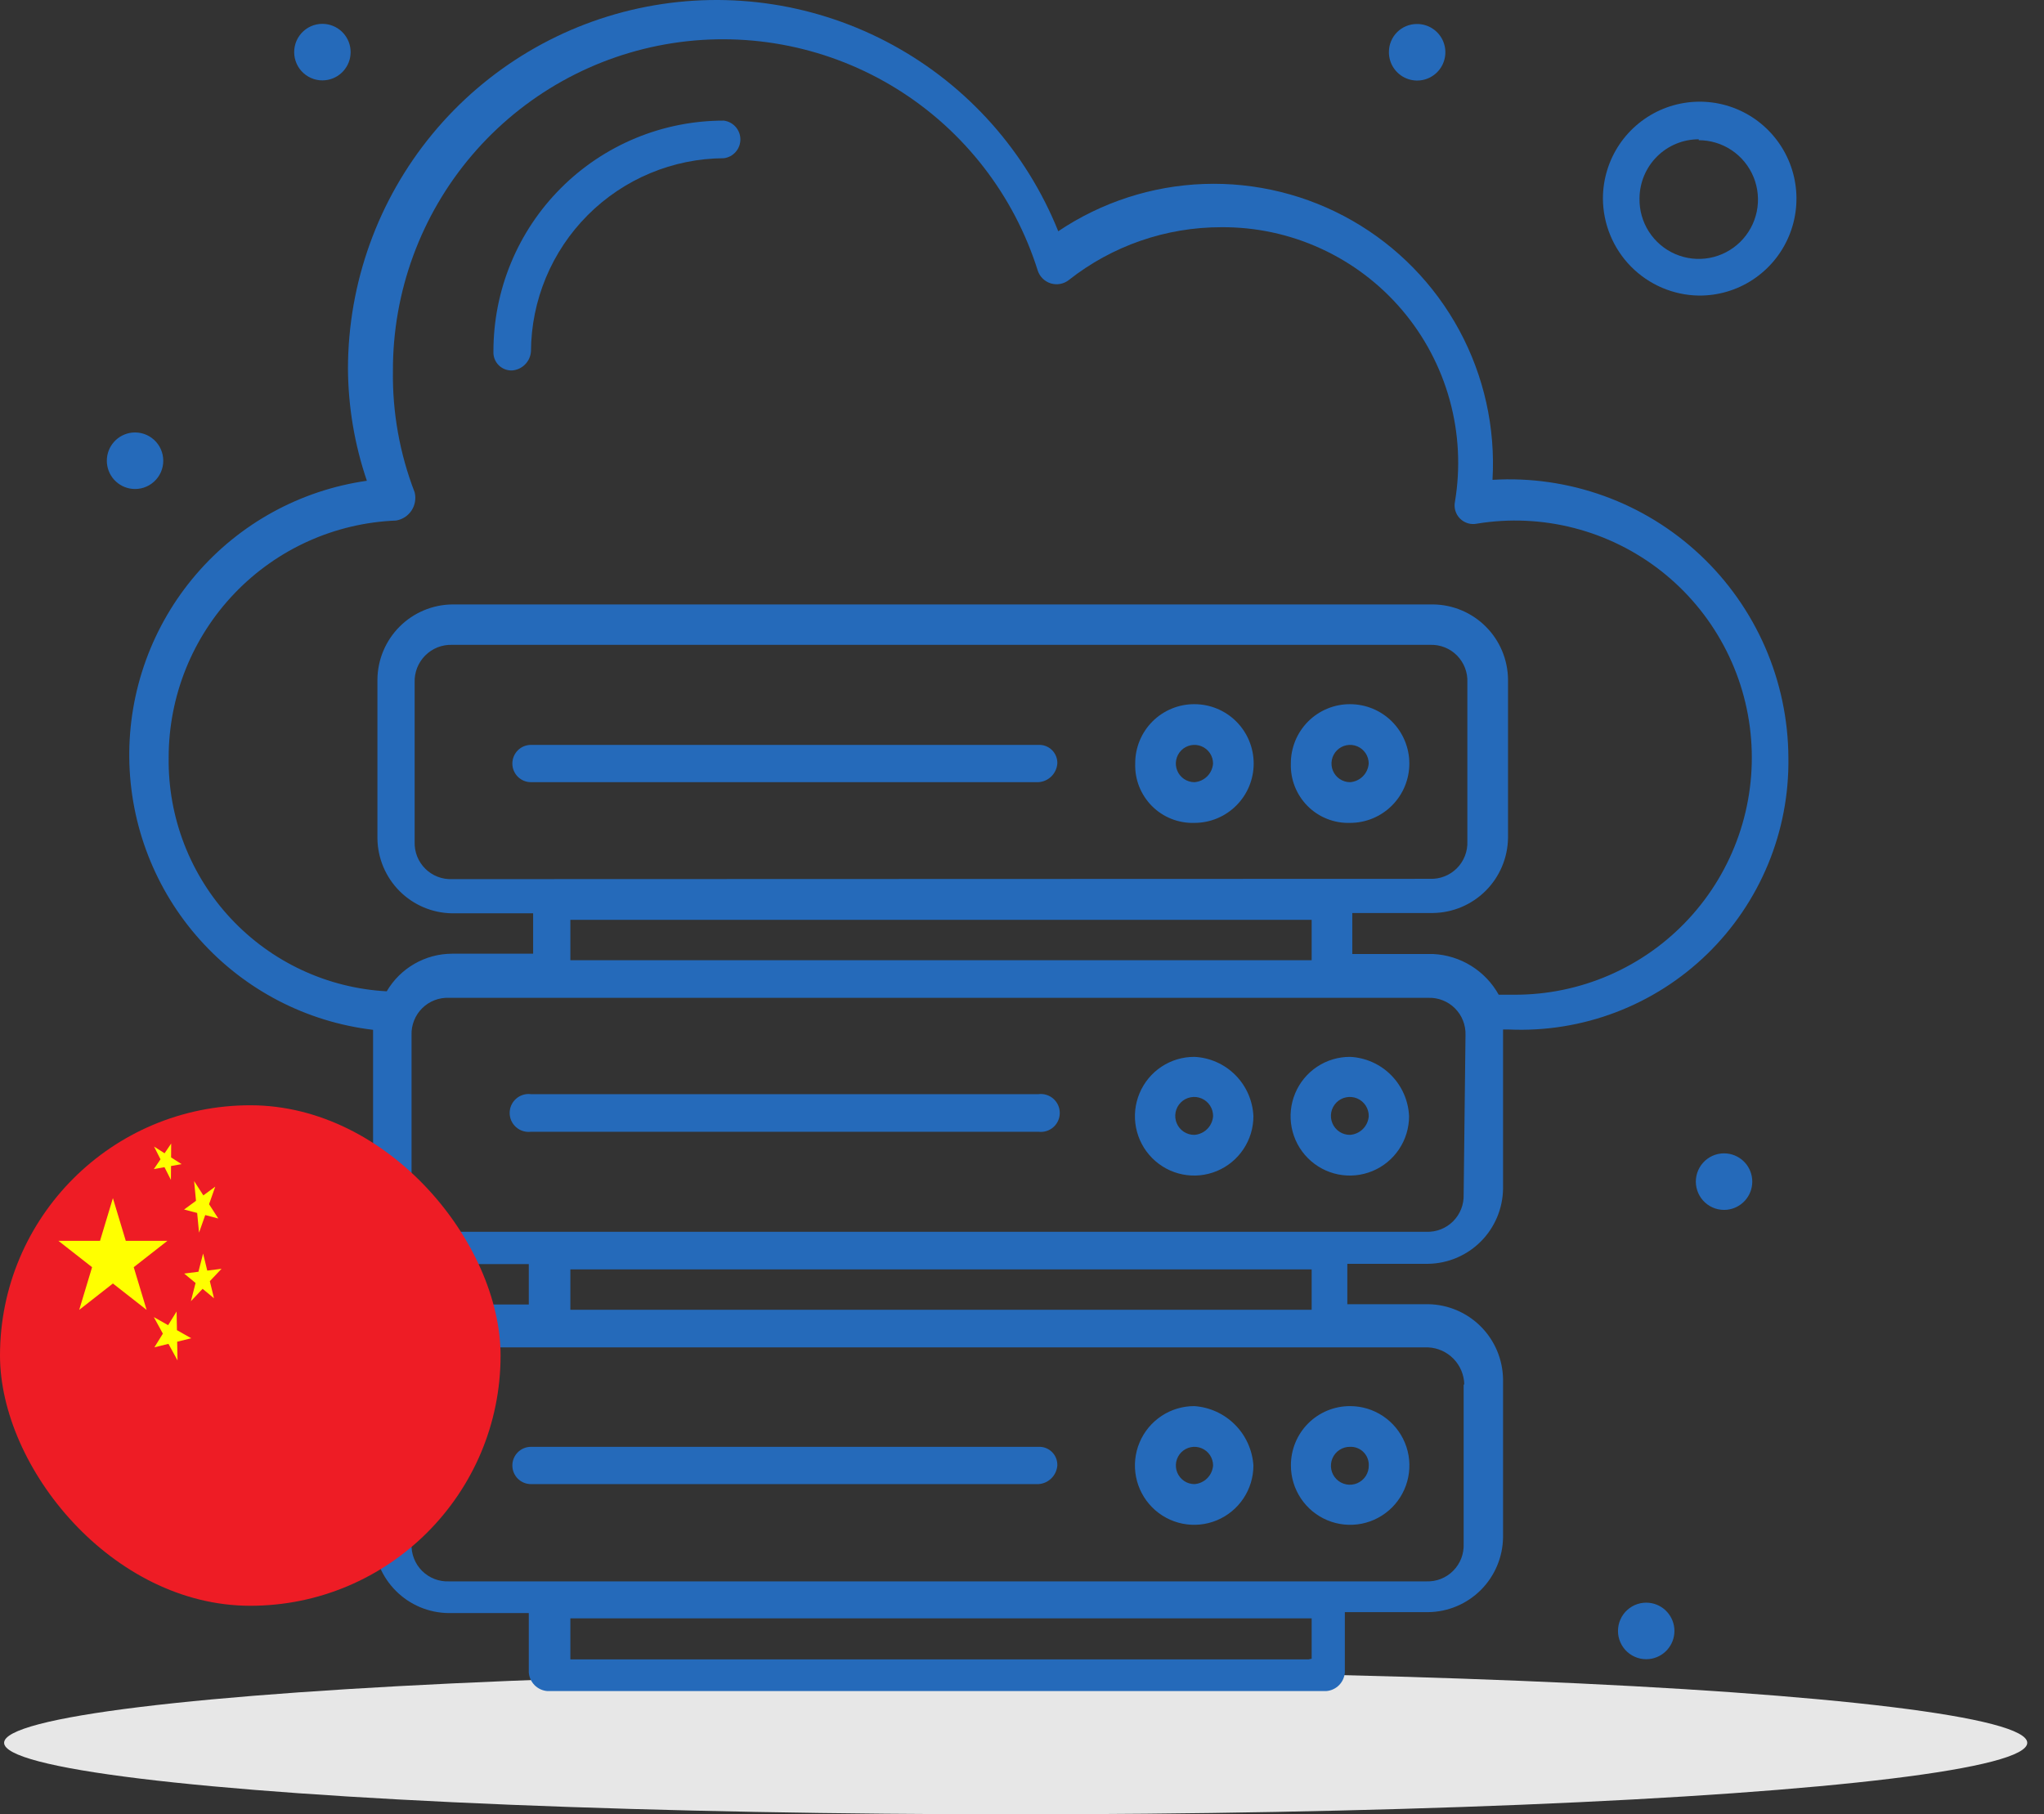 <svg xmlns="http://www.w3.org/2000/svg" width="98" height="87" viewBox="0 0 98 87" fill="none"><rect x="0" y="0" width="98" height="87" fill="#333333" stroke="none"/><ellipse cx="48.697" cy="83.571" rx="48.5" ry="3.429" fill="#E7E7E7"></ellipse><path d="M85.745 36.33C85.736 34.507 85.356 32.704 84.629 31.033C83.901 29.362 82.841 27.857 81.513 26.61C80.185 25.363 78.618 24.401 76.906 23.782C75.194 23.163 73.374 22.9 71.558 23.009C71.704 20.516 71.152 18.032 69.965 15.836C68.777 13.64 67.001 11.82 64.837 10.581C62.673 9.342 60.206 8.733 57.715 8.822C55.224 8.912 52.808 9.697 50.738 11.089C49.207 7.278 46.4 4.12 42.799 2.156C39.198 0.191 35.028 -0.458 31.002 0.321C26.976 1.099 23.346 3.257 20.733 6.423C18.121 9.589 16.689 13.567 16.683 17.675C16.694 19.505 17 21.322 17.59 23.054C14.404 23.506 11.49 25.104 9.394 27.551C7.298 29.997 6.162 33.125 6.198 36.349C6.235 39.573 7.441 42.674 9.592 45.072C11.743 47.471 14.692 49.003 17.887 49.382V57.026C17.899 57.975 18.28 58.882 18.95 59.552C19.62 60.223 20.524 60.605 21.471 60.617H25.353V62.554H21.471C20.532 62.573 19.637 62.957 18.974 63.623C18.311 64.29 17.932 65.189 17.917 66.13V73.759C17.929 74.708 18.31 75.614 18.98 76.285C19.649 76.956 20.554 77.338 21.501 77.35H25.353V80.196C25.37 80.427 25.47 80.645 25.633 80.809C25.797 80.973 26.014 81.073 26.245 81.09H63.587C63.818 81.073 64.035 80.973 64.199 80.809C64.362 80.645 64.462 80.427 64.479 80.196V77.305H68.48C69.427 77.294 70.331 76.912 71.001 76.241C71.671 75.57 72.052 74.663 72.064 73.714V66.13C72.048 65.183 71.666 64.278 70.997 63.608C70.328 62.938 69.425 62.554 68.48 62.539H64.598V60.602H68.48C69.425 60.587 70.328 60.203 70.997 59.533C71.666 58.863 72.048 57.959 72.064 57.011V49.367H72.361C74.107 49.443 75.85 49.16 77.484 48.536C79.117 47.912 80.606 46.961 81.859 45.74C83.112 44.52 84.103 43.055 84.772 41.437C85.44 39.819 85.771 38.081 85.745 36.33ZM8.087 36.33C8.085 33.391 9.219 30.565 11.252 28.445C13.284 26.325 16.056 25.077 18.988 24.961C19.138 24.937 19.282 24.881 19.41 24.799C19.538 24.716 19.648 24.607 19.731 24.48C19.815 24.352 19.872 24.209 19.897 24.058C19.923 23.907 19.917 23.753 19.88 23.605C19.163 21.748 18.81 19.77 18.839 17.779C18.829 13.988 20.175 10.318 22.634 7.436C25.093 4.554 28.501 2.65 32.24 2.07C35.98 1.49 39.803 2.271 43.017 4.273C46.23 6.275 48.621 9.365 49.757 12.981C49.805 13.126 49.888 13.256 49.997 13.362C50.106 13.468 50.239 13.546 50.385 13.59C50.531 13.634 50.684 13.642 50.834 13.614C50.983 13.586 51.124 13.522 51.244 13.428C53.329 11.784 55.907 10.892 58.56 10.895C60.205 10.884 61.832 11.232 63.327 11.918C64.823 12.603 66.151 13.607 67.218 14.861C68.285 16.114 69.065 17.587 69.504 19.175C69.943 20.762 70.03 22.427 69.759 24.052C69.728 24.198 69.735 24.348 69.777 24.49C69.819 24.633 69.896 24.762 70.001 24.867C70.106 24.972 70.235 25.049 70.377 25.092C70.519 25.134 70.669 25.14 70.814 25.11C72.363 24.856 73.948 24.927 75.468 25.319C76.988 25.71 78.41 26.413 79.646 27.383C80.881 28.353 81.901 29.569 82.643 30.955C83.385 32.34 83.832 33.865 83.956 35.433C84.08 37 83.878 38.577 83.363 40.062C82.848 41.547 82.031 42.909 80.963 44.062C79.896 45.215 78.601 46.133 77.162 46.759C75.722 47.385 74.168 47.705 72.599 47.699H71.856C71.541 47.133 71.088 46.657 70.539 46.316C69.99 45.974 69.363 45.779 68.718 45.747H64.836V43.78H68.718C69.663 43.764 70.566 43.381 71.235 42.711C71.904 42.041 72.286 41.136 72.302 40.189V32.575C72.29 31.626 71.909 30.72 71.239 30.049C70.569 29.378 69.665 28.996 68.718 28.984H21.68C20.733 28.996 19.828 29.378 19.158 30.049C18.489 30.72 18.107 31.626 18.096 32.575V40.204C18.107 41.153 18.489 42.059 19.158 42.73C19.828 43.401 20.733 43.783 21.68 43.795H25.561V45.732H21.68C21.045 45.733 20.422 45.899 19.872 46.216C19.321 46.532 18.863 46.986 18.542 47.535C15.692 47.381 13.013 46.129 11.064 44.04C9.115 41.952 8.049 39.189 8.087 36.33ZM21.68 42.156C21.442 42.166 21.204 42.127 20.982 42.041C20.76 41.955 20.558 41.824 20.389 41.656C20.22 41.488 20.088 41.287 20 41.065C19.913 40.844 19.872 40.606 19.88 40.368V32.724C19.872 32.485 19.913 32.247 20 32.024C20.088 31.802 20.22 31.6 20.389 31.431C20.558 31.262 20.759 31.129 20.981 31.041C21.203 30.954 21.441 30.913 21.68 30.921H68.569C68.807 30.913 69.044 30.954 69.265 31.041C69.487 31.129 69.687 31.262 69.855 31.431C70.022 31.601 70.153 31.803 70.239 32.025C70.325 32.248 70.364 32.486 70.353 32.724V40.353C70.362 40.59 70.321 40.826 70.234 41.047C70.148 41.267 70.017 41.468 69.849 41.636C69.682 41.803 69.482 41.935 69.261 42.022C69.041 42.109 68.805 42.149 68.569 42.141L21.68 42.156ZM27.346 44.108H62.888V46.045H27.346V44.108ZM62.739 79.57H27.346V77.603H62.888V79.54L62.739 79.57ZM70.175 66.398V74.027C70.185 74.265 70.146 74.503 70.061 74.726C69.975 74.948 69.844 75.15 69.676 75.32C69.509 75.489 69.308 75.622 69.087 75.71C68.865 75.797 68.628 75.838 68.39 75.83H21.531C21.292 75.841 21.053 75.801 20.83 75.714C20.607 75.627 20.404 75.495 20.235 75.326C20.066 75.156 19.934 74.953 19.847 74.729C19.76 74.506 19.721 74.267 19.732 74.027V66.398C19.723 66.16 19.764 65.922 19.852 65.701C19.939 65.479 20.072 65.278 20.241 65.11C20.41 64.942 20.612 64.811 20.834 64.725C21.056 64.639 21.293 64.6 21.531 64.61H68.48C68.938 64.633 69.37 64.828 69.69 65.157C70.01 65.486 70.194 65.924 70.205 66.383L70.175 66.398ZM62.739 62.807H27.346V60.87H62.888V62.807H62.739ZM70.175 57.279C70.183 57.516 70.143 57.753 70.056 57.973C69.969 58.194 69.838 58.395 69.671 58.562C69.503 58.73 69.303 58.861 69.083 58.948C68.863 59.035 68.627 59.076 68.39 59.067H21.531C21.293 59.078 21.056 59.039 20.834 58.953C20.612 58.867 20.41 58.736 20.241 58.568C20.072 58.4 19.939 58.199 19.852 57.977C19.764 57.755 19.723 57.518 19.732 57.279V49.636C19.723 49.397 19.764 49.16 19.852 48.938C19.939 48.716 20.072 48.515 20.241 48.347C20.41 48.179 20.612 48.048 20.834 47.962C21.056 47.876 21.293 47.837 21.531 47.848H68.48C68.716 47.839 68.952 47.88 69.172 47.967C69.393 48.054 69.593 48.185 69.76 48.353C69.927 48.52 70.059 48.721 70.145 48.942C70.232 49.162 70.272 49.399 70.264 49.636L70.175 57.279Z" fill="#256ABA"></path><path d="M24.55 17.764C24.785 17.747 25.006 17.646 25.172 17.479C25.339 17.312 25.44 17.091 25.457 16.855C25.469 14.401 26.447 12.05 28.179 10.315C29.912 8.579 32.257 7.599 34.707 7.587C34.926 7.559 35.127 7.452 35.272 7.286C35.418 7.12 35.498 6.907 35.498 6.686C35.498 6.465 35.418 6.252 35.272 6.086C35.127 5.92 34.926 5.813 34.707 5.784C33.255 5.782 31.818 6.067 30.476 6.623C29.135 7.179 27.916 7.994 26.89 9.023C25.863 10.051 25.049 11.272 24.495 12.616C23.94 13.96 23.656 15.401 23.658 16.855C23.651 16.975 23.67 17.095 23.712 17.207C23.755 17.319 23.82 17.421 23.904 17.506C23.988 17.592 24.089 17.659 24.2 17.703C24.311 17.748 24.43 17.768 24.55 17.764Z" fill="#256ABA"></path><path d="M61.893 70.272C61.893 70.835 62.059 71.385 62.372 71.853C62.684 72.321 63.127 72.686 63.646 72.901C64.165 73.117 64.736 73.173 65.287 73.064C65.838 72.954 66.344 72.683 66.742 72.285C67.139 71.887 67.41 71.379 67.519 70.827C67.629 70.275 67.573 69.703 67.358 69.183C67.142 68.663 66.778 68.219 66.311 67.906C65.844 67.593 65.295 67.426 64.733 67.426C64.36 67.424 63.989 67.497 63.644 67.639C63.298 67.781 62.984 67.991 62.72 68.255C62.456 68.52 62.247 68.835 62.105 69.181C61.963 69.527 61.891 69.898 61.893 70.272ZM65.626 70.272C65.629 70.453 65.577 70.631 65.479 70.783C65.38 70.934 65.239 71.053 65.072 71.124C64.906 71.195 64.722 71.214 64.545 71.179C64.368 71.145 64.205 71.058 64.077 70.93C63.949 70.802 63.863 70.638 63.828 70.461C63.794 70.283 63.813 70.099 63.883 69.932C63.954 69.766 64.072 69.624 64.224 69.525C64.375 69.426 64.553 69.375 64.733 69.378C64.852 69.374 64.969 69.394 65.08 69.438C65.19 69.481 65.29 69.547 65.373 69.631C65.457 69.715 65.523 69.815 65.566 69.925C65.609 70.036 65.63 70.154 65.626 70.272Z" fill="#256ABA"></path><path d="M57.269 67.426C56.707 67.423 56.156 67.588 55.687 67.899C55.218 68.21 54.852 68.653 54.635 69.173C54.417 69.692 54.359 70.265 54.467 70.818C54.575 71.371 54.844 71.88 55.241 72.279C55.637 72.679 56.143 72.951 56.695 73.062C57.246 73.173 57.818 73.118 58.338 72.903C58.858 72.688 59.302 72.323 59.615 71.855C59.928 71.386 60.095 70.836 60.095 70.272C60.046 69.536 59.734 68.842 59.214 68.319C58.695 67.796 58.004 67.479 57.269 67.426ZM57.269 71.166C57.093 71.166 56.92 71.114 56.774 71.016C56.627 70.917 56.513 70.778 56.445 70.614C56.377 70.451 56.36 70.271 56.394 70.098C56.429 69.924 56.514 69.765 56.638 69.64C56.763 69.515 56.922 69.43 57.095 69.395C57.268 69.361 57.448 69.379 57.611 69.446C57.774 69.514 57.913 69.629 58.011 69.775C58.109 69.923 58.162 70.095 58.162 70.272C58.144 70.504 58.045 70.721 57.881 70.885C57.717 71.049 57.5 71.149 57.269 71.166Z" fill="#256ABA"></path><path d="M49.786 69.378H25.457C25.22 69.378 24.993 69.473 24.826 69.64C24.659 69.808 24.565 70.035 24.565 70.272C24.565 70.51 24.659 70.737 24.826 70.904C24.993 71.072 25.22 71.166 25.457 71.166H49.786C50.02 71.153 50.241 71.054 50.407 70.89C50.574 70.726 50.676 70.506 50.694 70.272C50.698 70.153 50.677 70.033 50.633 69.922C50.589 69.81 50.522 69.709 50.436 69.625C50.351 69.541 50.249 69.476 50.137 69.433C50.025 69.391 49.906 69.372 49.786 69.378Z" fill="#256ABA"></path><path d="M64.732 50.679C64.17 50.676 63.619 50.84 63.15 51.151C62.681 51.462 62.315 51.906 62.098 52.425C61.88 52.945 61.822 53.518 61.93 54.071C62.038 54.624 62.307 55.132 62.704 55.532C63.1 55.931 63.607 56.204 64.158 56.315C64.709 56.426 65.281 56.37 65.801 56.155C66.321 55.94 66.766 55.576 67.078 55.107C67.391 54.639 67.558 54.088 67.558 53.525C67.526 52.783 67.218 52.08 66.695 51.553C66.173 51.027 65.473 50.715 64.732 50.679ZM64.732 54.419C64.552 54.422 64.374 54.37 64.223 54.272C64.072 54.173 63.953 54.031 63.883 53.864C63.812 53.698 63.793 53.514 63.827 53.336C63.862 53.158 63.949 52.995 64.076 52.867C64.204 52.739 64.367 52.652 64.544 52.618C64.722 52.583 64.905 52.602 65.072 52.673C65.238 52.744 65.379 52.862 65.478 53.014C65.577 53.166 65.628 53.344 65.625 53.525C65.608 53.756 65.508 53.974 65.344 54.138C65.18 54.302 64.963 54.401 64.732 54.419Z" fill="#256ABA"></path><path d="M57.269 50.679C56.707 50.676 56.156 50.84 55.687 51.151C55.218 51.462 54.852 51.906 54.635 52.425C54.417 52.945 54.359 53.518 54.467 54.071C54.575 54.624 54.844 55.132 55.241 55.532C55.637 55.931 56.143 56.204 56.695 56.315C57.246 56.426 57.818 56.37 58.338 56.155C58.858 55.94 59.302 55.576 59.615 55.107C59.928 54.639 60.095 54.088 60.095 53.525C60.062 52.783 59.755 52.08 59.232 51.553C58.709 51.027 58.01 50.715 57.269 50.679ZM57.269 54.419C57.089 54.422 56.911 54.37 56.76 54.272C56.608 54.173 56.49 54.031 56.419 53.864C56.349 53.698 56.33 53.514 56.364 53.336C56.399 53.158 56.485 52.995 56.613 52.867C56.741 52.739 56.904 52.652 57.081 52.618C57.259 52.583 57.442 52.602 57.609 52.673C57.775 52.744 57.916 52.862 58.015 53.014C58.114 53.166 58.164 53.344 58.162 53.525C58.144 53.756 58.045 53.974 57.881 54.138C57.717 54.302 57.5 54.401 57.269 54.419Z" fill="#256ABA"></path><path d="M49.788 52.467H25.459C25.331 52.45 25.201 52.461 25.078 52.499C24.954 52.537 24.841 52.6 24.744 52.686C24.647 52.771 24.57 52.876 24.516 52.994C24.463 53.111 24.436 53.239 24.436 53.368C24.436 53.497 24.463 53.625 24.516 53.743C24.57 53.86 24.647 53.965 24.744 54.051C24.841 54.136 24.954 54.2 25.078 54.237C25.201 54.275 25.331 54.286 25.459 54.27H49.788C49.916 54.286 50.046 54.275 50.169 54.237C50.293 54.2 50.406 54.136 50.503 54.051C50.6 53.965 50.678 53.86 50.731 53.743C50.784 53.625 50.811 53.497 50.811 53.368C50.811 53.239 50.784 53.111 50.731 52.994C50.678 52.876 50.6 52.771 50.503 52.686C50.406 52.6 50.293 52.537 50.169 52.499C50.046 52.461 49.916 52.45 49.788 52.467Z" fill="#256ABA"></path><path d="M64.731 33.767C64.357 33.765 63.987 33.837 63.642 33.98C63.296 34.122 62.982 34.331 62.718 34.596C62.454 34.861 62.245 35.175 62.103 35.521C61.961 35.868 61.888 36.239 61.89 36.613C61.878 36.99 61.943 37.365 62.081 37.716C62.22 38.067 62.428 38.386 62.695 38.653C62.961 38.92 63.279 39.129 63.629 39.267C63.98 39.406 64.354 39.471 64.731 39.459C65.484 39.459 66.207 39.159 66.739 38.625C67.272 38.092 67.571 37.368 67.571 36.613C67.571 35.858 67.272 35.134 66.739 34.6C66.207 34.067 65.484 33.767 64.731 33.767ZM64.731 37.507C64.554 37.507 64.382 37.454 64.235 37.356C64.088 37.258 63.974 37.118 63.906 36.955C63.839 36.792 63.821 36.612 63.856 36.438C63.89 36.265 63.975 36.106 64.1 35.981C64.225 35.856 64.384 35.77 64.557 35.736C64.73 35.702 64.909 35.719 65.072 35.787C65.235 35.855 65.375 35.969 65.473 36.116C65.571 36.263 65.623 36.436 65.623 36.613C65.606 36.844 65.506 37.062 65.343 37.226C65.179 37.39 64.962 37.49 64.731 37.507Z" fill="#256ABA"></path><path d="M57.268 33.767C56.894 33.765 56.524 33.837 56.179 33.98C55.833 34.122 55.519 34.331 55.255 34.596C54.991 34.861 54.782 35.175 54.64 35.521C54.498 35.868 54.425 36.239 54.428 36.613C54.415 36.99 54.48 37.365 54.618 37.716C54.757 38.067 54.966 38.386 55.232 38.653C55.498 38.92 55.816 39.129 56.166 39.267C56.517 39.406 56.892 39.471 57.268 39.459C58.021 39.459 58.744 39.159 59.276 38.625C59.809 38.092 60.108 37.368 60.108 36.613C60.108 35.858 59.809 35.134 59.276 34.6C58.744 34.067 58.021 33.767 57.268 33.767ZM57.268 37.507C57.092 37.507 56.919 37.454 56.772 37.356C56.626 37.258 56.511 37.118 56.444 36.955C56.376 36.792 56.358 36.612 56.393 36.438C56.427 36.265 56.512 36.106 56.637 35.981C56.762 35.856 56.921 35.77 57.094 35.736C57.267 35.702 57.446 35.719 57.609 35.787C57.773 35.855 57.912 35.969 58.01 36.116C58.108 36.263 58.16 36.436 58.16 36.613C58.143 36.844 58.044 37.062 57.88 37.226C57.716 37.39 57.499 37.49 57.268 37.507Z" fill="#256ABA"></path><path d="M49.786 35.719H25.457C25.22 35.719 24.993 35.813 24.826 35.981C24.659 36.149 24.565 36.376 24.565 36.613C24.565 36.85 24.659 37.078 24.826 37.245C24.993 37.413 25.22 37.507 25.457 37.507H49.786C50.02 37.493 50.241 37.395 50.407 37.231C50.574 37.066 50.676 36.847 50.694 36.613C50.698 36.493 50.677 36.374 50.633 36.263C50.589 36.151 50.522 36.05 50.436 35.966C50.351 35.882 50.249 35.817 50.137 35.774C50.025 35.732 49.906 35.713 49.786 35.719Z" fill="#256ABA"></path><path d="M15.599 1.151C15.931 1.186 16.239 1.343 16.463 1.592C16.687 1.841 16.811 2.164 16.811 2.499C16.811 2.834 16.687 3.157 16.463 3.406C16.239 3.655 15.931 3.812 15.599 3.847C15.41 3.867 15.22 3.847 15.039 3.789C14.859 3.73 14.693 3.634 14.552 3.507C14.411 3.38 14.298 3.224 14.221 3.051C14.144 2.877 14.104 2.689 14.104 2.499C14.104 2.309 14.144 2.121 14.221 1.947C14.298 1.774 14.411 1.618 14.552 1.491C14.693 1.364 14.859 1.268 15.039 1.209C15.22 1.151 15.41 1.131 15.599 1.151Z" fill="#256ABA"></path><path d="M6.333 20.744C6.522 20.725 6.713 20.745 6.893 20.803C7.073 20.862 7.239 20.958 7.38 21.085C7.521 21.212 7.634 21.368 7.711 21.541C7.788 21.715 7.828 21.903 7.828 22.093C7.828 22.283 7.788 22.471 7.711 22.645C7.634 22.818 7.521 22.974 7.38 23.101C7.239 23.228 7.073 23.324 6.893 23.383C6.713 23.441 6.522 23.461 6.333 23.441C6.001 23.406 5.693 23.249 5.469 23C5.245 22.751 5.122 22.428 5.122 22.093C5.122 21.758 5.245 21.435 5.469 21.186C5.693 20.937 6.001 20.78 6.333 20.744Z" fill="#256ABA"></path><path d="M82.802 55.313C83.134 55.348 83.442 55.505 83.666 55.754C83.89 56.003 84.013 56.326 84.013 56.661C84.013 56.996 83.89 57.319 83.666 57.568C83.442 57.817 83.134 57.974 82.802 58.01C82.613 58.029 82.422 58.009 82.242 57.951C82.062 57.892 81.896 57.796 81.755 57.669C81.614 57.542 81.501 57.386 81.424 57.213C81.347 57.039 81.307 56.851 81.307 56.661C81.307 56.471 81.347 56.283 81.424 56.109C81.501 55.936 81.614 55.781 81.755 55.653C81.896 55.526 82.062 55.43 82.242 55.371C82.422 55.313 82.613 55.293 82.802 55.313Z" fill="#256ABA"></path><path d="M67.931 1.151C68.2 1.148 68.463 1.225 68.688 1.373C68.913 1.521 69.088 1.732 69.193 1.981C69.297 2.229 69.325 2.503 69.273 2.767C69.222 3.032 69.093 3.275 68.902 3.465C68.712 3.656 68.47 3.785 68.206 3.837C67.942 3.889 67.668 3.861 67.421 3.756C67.173 3.652 66.962 3.476 66.814 3.251C66.666 3.025 66.589 2.761 66.592 2.492C66.592 2.136 66.733 1.795 66.984 1.543C67.235 1.292 67.576 1.151 67.931 1.151Z" fill="#256ABA"></path><path d="M79.069 76.858C79.402 76.893 79.71 77.05 79.933 77.299C80.157 77.548 80.281 77.871 80.281 78.207C80.281 78.541 80.157 78.865 79.933 79.114C79.71 79.363 79.402 79.52 79.069 79.555C78.881 79.575 78.69 79.555 78.51 79.496C78.329 79.437 78.163 79.341 78.022 79.214C77.881 79.087 77.769 78.932 77.692 78.758C77.614 78.585 77.575 78.397 77.575 78.207C77.575 78.016 77.614 77.829 77.692 77.655C77.769 77.481 77.881 77.326 78.022 77.199C78.163 77.072 78.329 76.976 78.51 76.917C78.69 76.858 78.881 76.838 79.069 76.858Z" fill="#256ABA"></path><path d="M81.447 14.173C82.366 14.182 83.267 13.918 84.035 13.413C84.804 12.908 85.405 12.186 85.764 11.338C86.122 10.491 86.222 9.555 86.049 8.651C85.876 7.747 85.439 6.914 84.793 6.259C84.148 5.604 83.323 5.155 82.422 4.97C81.522 4.786 80.588 4.873 79.737 5.221C78.886 5.57 78.158 6.163 77.644 6.926C77.131 7.69 76.855 8.589 76.852 9.51C76.856 10.735 77.339 11.91 78.198 12.782C79.058 13.654 80.224 14.154 81.447 14.173ZM81.447 6.723C82.011 6.723 82.563 6.892 83.031 7.207C83.499 7.523 83.863 7.971 84.076 8.494C84.29 9.018 84.342 9.593 84.228 10.147C84.113 10.7 83.837 11.207 83.433 11.603C83.03 11.998 82.519 12.265 81.964 12.368C81.409 12.471 80.836 12.406 80.318 12.181C79.8 11.957 79.361 11.582 79.056 11.107C78.751 10.631 78.595 10.075 78.607 9.51C78.611 8.758 78.912 8.037 79.444 7.507C79.976 6.976 80.696 6.679 81.447 6.679V6.723Z" fill="#256ABA"></path><g clip-path="url(#clip0_8_3671)"><path d="M0 53H24V77H0" fill="#EE1C25"></path><path d="M5.413 57.453L7.029 62.811L2.8 59.5H8.027L3.798 62.811" fill="#FFFF00"></path><path d="M8.207 54.835L8.195 56.579L7.386 54.98L8.707 55.823L7.378 56.058" fill="#FFFF00"></path><path d="M10.32 56.902L9.543 59.107L9.307 56.636L10.466 58.429L8.827 57.999" fill="#FFFF00"></path><path d="M10.621 60.841L9.153 62.395L9.738 60.109L10.26 62.254L8.831 61.07" fill="#FFFF00"></path><path d="M8.467 62.889L8.511 65.234L7.375 63.157L9.17 64.172L7.402 64.606" fill="#FFFF00"></path></g><defs><clipPath id="clip0_8_3671"><rect y="53" width="24" height="24" rx="12" fill="white"></rect></clipPath></defs></svg>